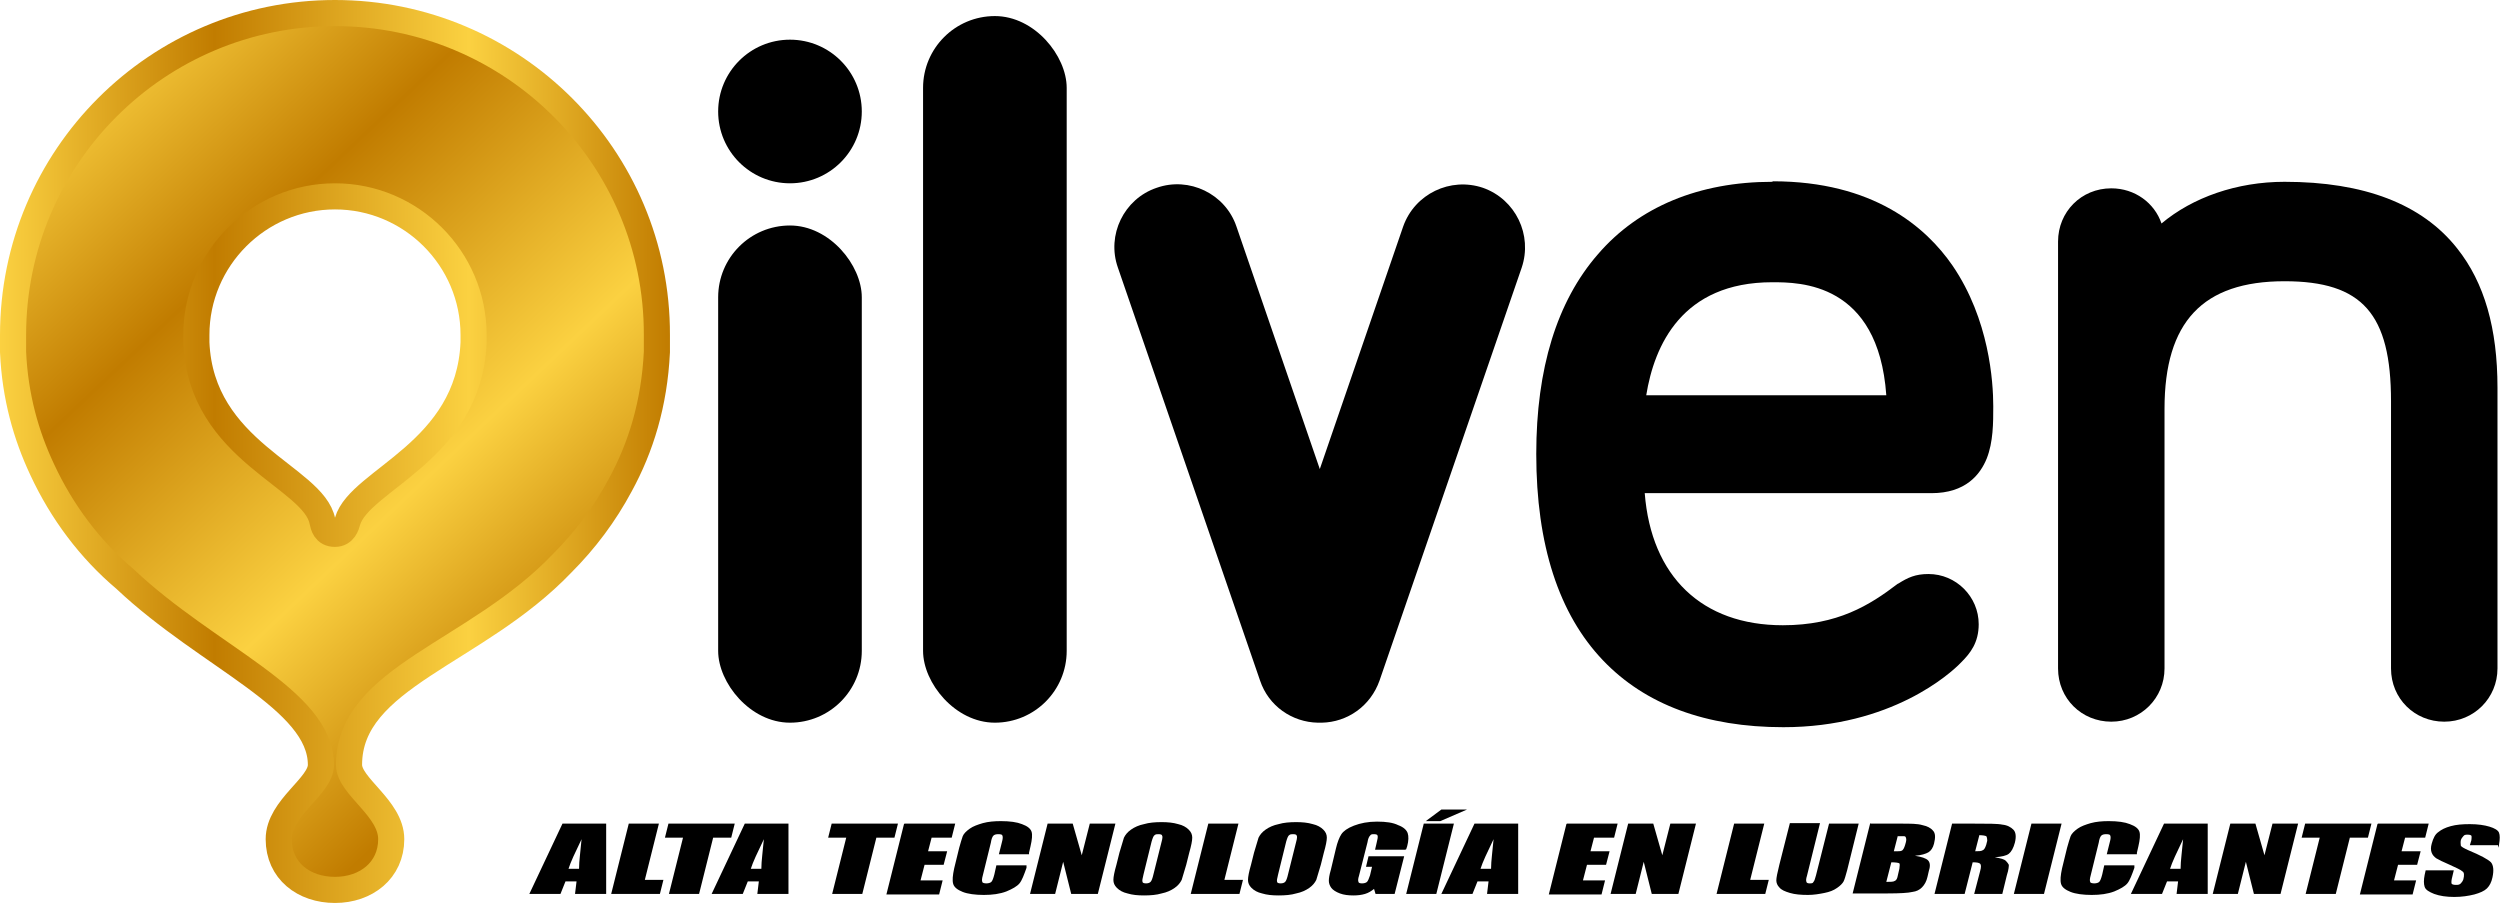<svg xmlns="http://www.w3.org/2000/svg" xmlns:xlink="http://www.w3.org/1999/xlink" id="Capa_2" data-name="Capa 2" viewBox="0 0 49.78 17.99"><defs><style>      .cls-1 {        fill: url(#linear-gradient);        stroke: url(#linear-gradient-2);        stroke-miterlimit: 10;        stroke-width: .52px;      }    </style><linearGradient id="linear-gradient" x1="1" y1="1.84" x2="11.55" y2="12.97" gradientUnits="userSpaceOnUse"><stop offset="0" stop-color="#fbd141"></stop><stop offset=".32" stop-color="#c17c00"></stop><stop offset=".7" stop-color="#fbd141"></stop><stop offset="1" stop-color="#c17c00"></stop></linearGradient><linearGradient id="linear-gradient-2" x1="0" y1="9" x2="13.34" y2="9" xlink:href="#linear-gradient"></linearGradient></defs><g id="VISTA_SUPERIOR" data-name="VISTA SUPERIOR"><g><circle cx="15.73" cy="2.22" r="1.43"></circle><rect x="14.3" y="4.49" width="2.86" height="9.9" rx="1.43" ry="1.43"></rect><rect x="18.38" y=".32" width="2.86" height="14.07" rx="1.43" ry="1.43"></rect><g><path d="m35.29,3.62c-1.46,0-2.66.5-3.47,1.44-.82.94-1.23,2.28-1.23,3.98,0,1.81.45,3.19,1.33,4.11.84.88,2.05,1.33,3.59,1.33,2.15,0,3.33-1.07,3.54-1.29.18-.18.35-.39.35-.76,0-.55-.45-1-1-1-.26,0-.41.07-.6.19,0,0-.01,0-.02.01-.55.42-1.19.82-2.28.82-1.61,0-2.62-.97-2.75-2.63h5.71c.68,0,.97-.37,1.1-.69.13-.33.13-.71.13-1.04,0-.49-.08-1.73-.81-2.8-.53-.77-1.58-1.68-3.58-1.68Zm-2.51,4.25c.16-.99.71-2.25,2.51-2.25.54,0,2.11,0,2.27,2.25h-4.79Z"></path><path d="m48.93,4.95c-.7-.89-1.86-1.33-3.44-1.33-.95,0-1.83.31-2.45.83-.14-.41-.53-.7-1-.7-.6,0-1.06.47-1.06,1.06v8.5c0,.6.47,1.06,1.06,1.06s1.06-.47,1.06-1.06v-5.17c0-1.73.76-2.54,2.39-2.54,1.55,0,2.12.65,2.12,2.39v5.32c0,.6.47,1.06,1.06,1.06s1.06-.47,1.06-1.06v-5.59c0-1.18-.26-2.09-.8-2.77Z"></path></g><path d="m29.53,3.74c-.65-.22-1.36.12-1.59.77l-1.66,4.83-1.66-4.83c-.22-.65-.94-1-1.59-.77-.65.22-1,.94-.77,1.59l2.83,8.22c.17.51.64.83,1.15.84.01,0,.03,0,.04,0,.01,0,.03,0,.04,0,.51-.01.97-.33,1.15-.84l2.83-8.22c.22-.65-.12-1.36-.77-1.59Z"></path><path class="cls-1" d="m6.67.26C3.13.26.26,3.13.26,6.67c0,.11,0,.21,0,.32,0,0,0,.01,0,.02.04.89.26,1.66.58,2.34.39.84.95,1.59,1.65,2.18,1.65,1.56,3.9,2.39,3.9,3.7,0,.43-.84.85-.84,1.48s.5,1.01,1.12,1.01,1.12-.39,1.12-1.01-.84-1.05-.84-1.48c0-1.75,2.53-2.22,4.24-4.01.46-.46.85-.98,1.16-1.56.41-.75.68-1.62.73-2.65,0,0,0-.01,0-.02,0-.11,0-.21,0-.32C13.09,3.13,10.21.26,6.67.26Zm2.76,6.44s0,.05,0,.07c0,.02,0,.04,0,.05-.09,2.18-2.27,2.73-2.51,3.56-.02.08-.07.25-.25.25-.2,0-.23-.16-.25-.25-.17-.89-2.42-1.38-2.51-3.56,0-.02,0-.04,0-.05,0-.02,0-.05,0-.07h0s0-.02,0-.03c0-1.52,1.24-2.76,2.76-2.76s2.76,1.24,2.76,2.76c0,0,0,.02,0,.03h0Z"></path><g><path d="m12.07,16.4v1.4h-.62l.03-.25h-.22l-.1.25h-.62l.66-1.4h.87Zm-.54.9c0-.16.03-.35.05-.59-.13.27-.22.46-.26.59h.21Z"></path><path d="m13.12,16.4l-.28,1.12h.37l-.07.28h-.97l.35-1.4h.6Z"></path><path d="m14.63,16.4l-.07.28h-.36l-.28,1.12h-.6l.28-1.12h-.36l.07-.28h1.32Z"></path><path d="m15.7,16.4v1.4h-.62l.03-.25h-.22l-.1.25h-.62l.66-1.4h.87Zm-.54.9c0-.16.03-.35.05-.59-.13.27-.22.46-.26.59h.21Z"></path><path d="m17.88,16.4l-.07.28h-.36l-.28,1.12h-.6l.28-1.12h-.36l.07-.28h1.32Z"></path><path d="m18.01,16.4h1.01l-.07.28h-.4l-.07.27h.38l-.07.27h-.38l-.08.31h.44l-.07.28h-1.05l.35-1.4Z"></path><path d="m20.49,17.01h-.6l.06-.24c.02-.07.02-.11.01-.13,0-.02-.03-.03-.08-.03-.05,0-.08.01-.1.03-.02.02-.04.07-.05.14l-.16.65c-.02.07-.02.11-.01.13,0,.02.04.03.08.03s.08-.01.1-.03c.02-.02.04-.07.06-.15l.04-.18h.6v.05c-.05.14-.09.25-.14.31-.05.06-.14.11-.26.16-.13.05-.28.07-.45.07s-.32-.02-.42-.06c-.1-.04-.17-.09-.19-.16-.02-.07-.01-.17.02-.31l.1-.41c.03-.1.05-.18.07-.23.02-.05.07-.1.14-.15.07-.05.16-.08.26-.11.11-.03.23-.04.36-.04.18,0,.32.02.42.06.11.04.17.09.19.15.02.06.01.16-.02.29l-.03.13Z"></path><path d="m22.21,16.4l-.35,1.4h-.53l-.16-.64-.16.64h-.5l.35-1.4h.5l.18.63.16-.63h.5Z"></path><path d="m23.62,17.22c-.04.14-.07.24-.09.3-.03.06-.07.11-.14.16-.07.05-.16.09-.26.11-.1.03-.22.04-.35.04s-.23-.01-.33-.04c-.09-.02-.16-.06-.21-.11-.05-.05-.07-.1-.07-.16,0-.06.02-.16.06-.3l.06-.24c.04-.14.07-.24.09-.3.03-.06.07-.11.14-.16.07-.05.16-.09.26-.11.1-.03.22-.04.35-.04.12,0,.23.01.33.04.09.02.16.06.21.11.05.05.07.1.07.16,0,.06-.02.16-.06.3l-.06.24Zm-.49-.46c.02-.07.02-.11.01-.12,0-.02-.03-.03-.07-.03-.03,0-.06,0-.08.02-.02.01-.04.06-.06.13l-.16.65c-.02.08-.03.13-.02.15,0,.02.03.03.07.03s.07-.01.09-.03c.02-.02.04-.07.06-.16l.16-.64Z"></path><path d="m24.66,16.4l-.28,1.12h.37l-.07.28h-.97l.35-1.4h.6Z"></path><path d="m26.3,17.22c-.04.14-.07.24-.09.3-.03.06-.07.11-.14.16-.07.05-.16.09-.26.11-.1.03-.22.04-.35.04s-.23-.01-.33-.04c-.09-.02-.16-.06-.21-.11-.05-.05-.07-.1-.07-.16,0-.06.02-.16.06-.3l.06-.24c.04-.14.07-.24.09-.3.03-.06.07-.11.14-.16.07-.05.16-.09.26-.11.1-.03.22-.04.35-.04.12,0,.23.01.33.04.09.02.16.06.21.11.05.05.07.1.07.16,0,.06-.02.16-.06.3l-.06.24Zm-.49-.46c.02-.07.02-.11.01-.12,0-.02-.03-.03-.07-.03-.03,0-.06,0-.08.02-.02.01-.04.06-.06.13l-.16.65c-.02.08-.03.13-.02.15,0,.02.03.03.07.03s.07-.01.09-.03c.02-.02.04-.07.06-.16l.16-.64Z"></path><path d="m27.98,16.92h-.6l.03-.13c.02-.08.03-.13.02-.15,0-.02-.03-.03-.07-.03-.04,0-.06,0-.08.03-.02.02-.04.06-.05.13l-.17.67c-.02.06-.02.1-.01.12,0,.02.03.03.07.03.04,0,.08-.01.1-.03.02-.02.04-.07.06-.13l.04-.17h-.12l.05-.21h.71l-.19.75h-.38l-.03-.1c-.05.04-.11.08-.18.1-.07.02-.14.03-.23.03-.1,0-.19-.01-.27-.04-.08-.03-.14-.07-.17-.11-.03-.04-.05-.09-.05-.14,0-.05.01-.12.04-.22l.1-.42c.03-.13.07-.23.11-.29.04-.06.12-.12.25-.17.13-.05.28-.08.46-.08s.32.02.42.07c.11.04.17.1.19.16.02.06.02.15-.01.26l-.02.06Z"></path><path d="m28.95,16.4l-.35,1.4h-.6l.35-1.4h.6Zm.26-.28l-.53.23h-.29l.31-.23h.51Z"></path><path d="m30.23,16.4v1.4h-.62l.03-.25h-.22l-.1.25h-.62l.66-1.4h.87Zm-.54.9c0-.16.03-.35.05-.59-.13.27-.22.46-.26.59h.21Z"></path><path d="m31.2,16.4h1.01l-.07.28h-.4l-.07.27h.38l-.07.27h-.38l-.08.31h.44l-.07.28h-1.05l.35-1.4Z"></path><path d="m33.77,16.4l-.35,1.4h-.53l-.16-.64-.16.64h-.5l.35-1.4h.5l.18.63.16-.63h.5Z"></path><path d="m35.13,16.4l-.28,1.12h.37l-.07.28h-.97l.35-1.4h.6Z"></path><path d="m37.01,16.4l-.23.93c-.03.11-.05.18-.07.22-.02.04-.07.09-.13.13-.07.05-.15.08-.25.1-.1.02-.21.04-.33.04-.14,0-.26-.01-.36-.04-.1-.03-.17-.06-.21-.11-.04-.04-.06-.09-.06-.14,0-.05.02-.15.06-.31l.21-.83h.6l-.26,1.05c-.02.06-.02.1-.01.12,0,.02.03.03.06.03.04,0,.07,0,.08-.03.02-.02.03-.06.05-.13l.26-1.03h.6Z"></path><path d="m37.25,16.4h.6c.19,0,.33,0,.43.03.09.02.16.05.21.11.05.05.05.14.02.26-.02.08-.06.14-.11.17-.05.03-.14.06-.27.07.13.02.22.05.26.09.04.04.05.11.02.2l-.03.13c-.02.09-.06.16-.11.21-.05.05-.11.08-.19.09-.08.02-.25.03-.49.03h-.7l.35-1.4Zm.41.77l-.1.39c.09,0,.14,0,.17-.02.03-.01.05-.05.06-.11l.03-.13c.01-.06.01-.1,0-.11-.02-.01-.07-.02-.16-.02Zm.13-.53l-.08.31s.05,0,.06,0c.06,0,.1,0,.12-.03.02-.02.04-.07.06-.15.01-.04.01-.07,0-.09,0-.02-.02-.03-.04-.03-.02,0-.06,0-.12,0Z"></path><path d="m38.87,16.4h.43c.28,0,.48,0,.57.02.1.01.17.05.22.1.05.05.06.14.03.26-.03.11-.07.18-.12.22-.05.04-.15.06-.28.07.12.02.19.04.22.07.03.03.05.06.06.08,0,.02,0,.09-.04.21l-.09.37h-.56l.12-.46c.02-.07.02-.12,0-.14-.02-.02-.06-.03-.15-.03l-.16.63h-.6l.35-1.4Zm.54.24l-.08.31c.07,0,.12,0,.15-.02.03-.01.05-.05.07-.11l.02-.08s0-.07-.02-.09c-.02-.01-.07-.02-.14-.02Z"></path><path d="m41.05,16.4l-.35,1.4h-.6l.35-1.4h.6Z"></path><path d="m42.55,17.01h-.6l.06-.24c.02-.07.02-.11.01-.13,0-.02-.03-.03-.08-.03-.05,0-.08.01-.1.03-.02.02-.04.07-.05.14l-.16.65c-.02.07-.02.11-.01.13,0,.02.04.03.08.03s.08-.01.1-.03c.02-.02.04-.07.06-.15l.04-.18h.6v.05c-.05.14-.09.25-.14.31-.05.06-.14.11-.26.16-.13.05-.28.07-.45.07s-.32-.02-.42-.06c-.1-.04-.17-.09-.19-.16-.02-.07-.01-.17.02-.31l.1-.41c.03-.1.05-.18.07-.23.02-.05.07-.1.14-.15.07-.05.16-.08.26-.11.11-.03.23-.04.36-.04.18,0,.32.02.42.06.11.04.17.09.19.15.02.06.01.16-.02.29l-.03.13Z"></path><path d="m43.96,16.4v1.4h-.62l.03-.25h-.22l-.1.25h-.62l.66-1.4h.87Zm-.54.9c0-.16.03-.35.05-.59-.13.27-.22.46-.26.59h.21Z"></path><path d="m45.76,16.4l-.35,1.4h-.53l-.16-.64-.16.64h-.5l.35-1.4h.5l.18.63.16-.63h.5Z"></path><path d="m47.22,16.4l-.07.28h-.36l-.28,1.12h-.6l.28-1.12h-.36l.07-.28h1.32Z"></path><path d="m47.35,16.4h1.01l-.07.28h-.4l-.07.27h.38l-.07.27h-.38l-.08.31h.44l-.07.28h-1.05l.35-1.4Z"></path><path d="m49.74,16.83h-.56l.03-.1s.01-.08,0-.09c-.01-.01-.03-.02-.07-.02-.04,0-.07,0-.09.03-.02.02-.04.05-.05.08-.01.05,0,.08,0,.11.01.02.06.05.15.09.24.1.39.18.45.24.05.06.06.16.03.3-.02.1-.06.17-.11.22-.05.05-.14.09-.25.12-.12.03-.25.05-.4.05-.16,0-.29-.02-.4-.06-.1-.04-.17-.08-.19-.14-.02-.06-.02-.14,0-.24l.02-.09h.56l-.04.17c-.01.05-.01.09,0,.1.01.01.04.02.08.02s.07,0,.1-.03c.02-.02.04-.05.05-.08.02-.08.02-.14-.02-.16-.03-.03-.12-.07-.25-.13-.14-.06-.22-.1-.27-.13-.04-.03-.07-.06-.09-.11-.02-.05-.02-.11,0-.18.03-.11.07-.19.13-.23.06-.05.14-.09.25-.12.11-.03.23-.04.38-.04.16,0,.29.02.39.05.1.03.17.07.19.12.02.05.02.13,0,.24v.06Z"></path></g></g></g></svg>